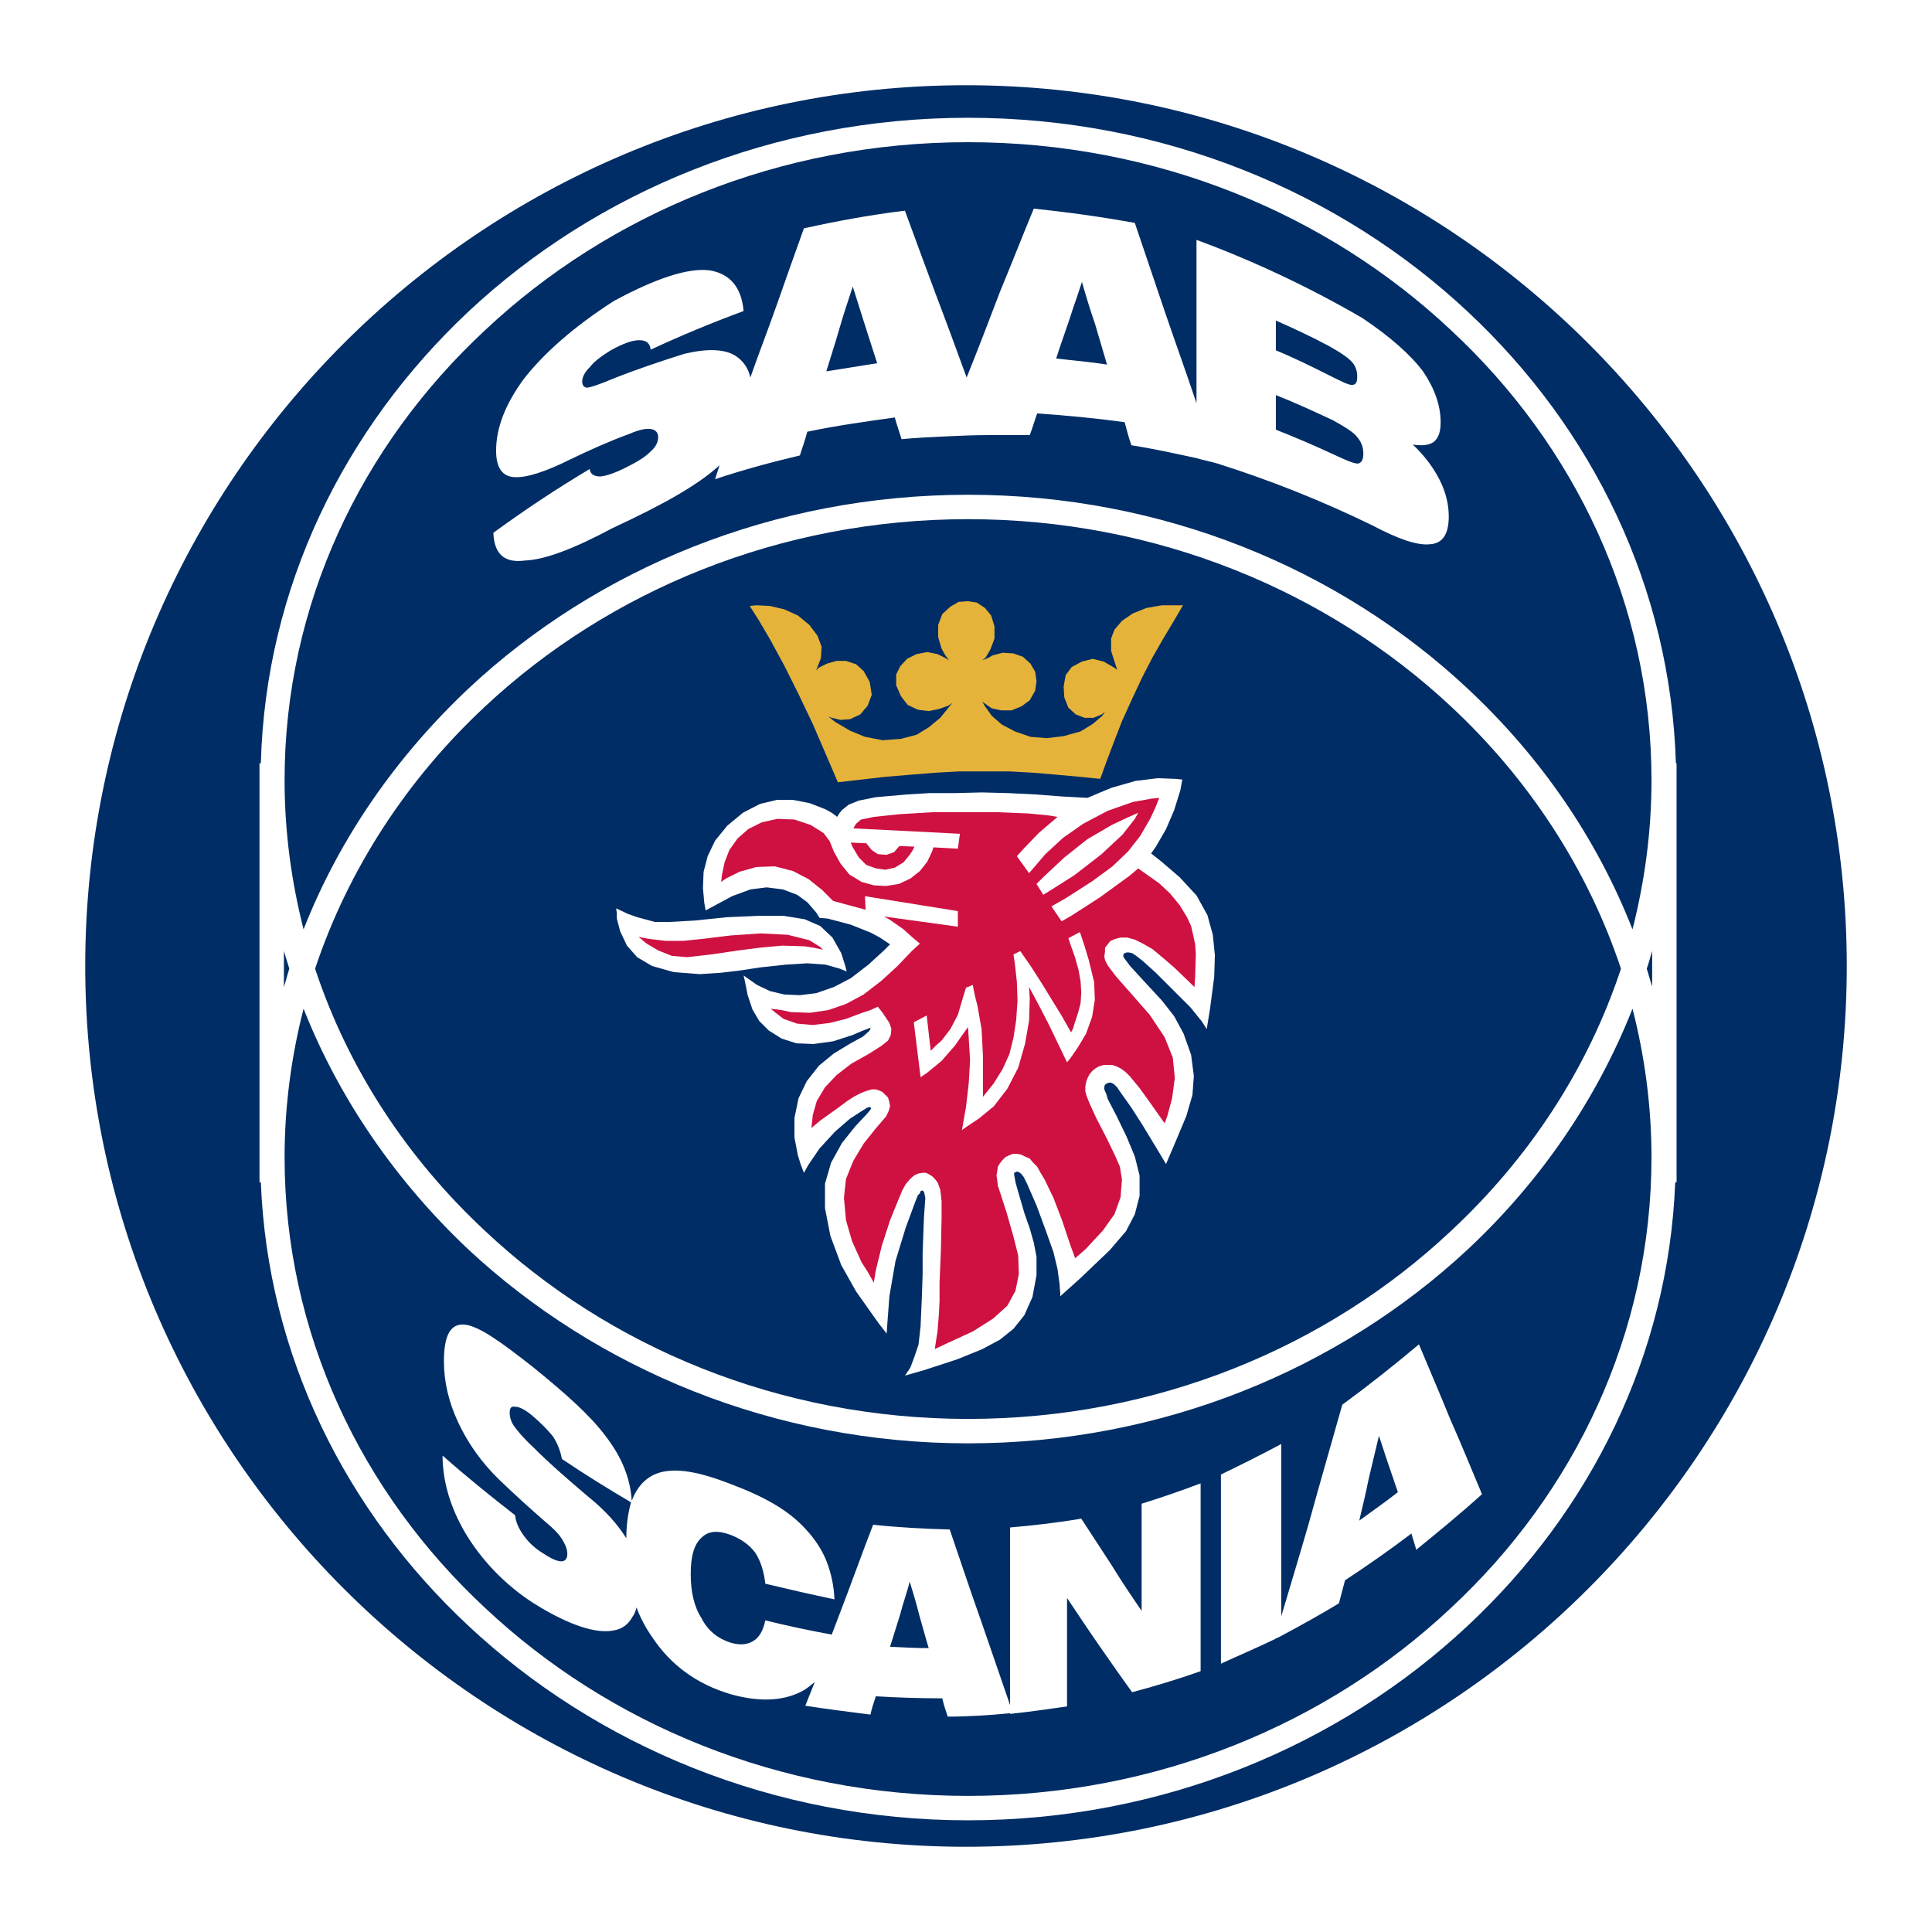 <?xml version="1.0" encoding="utf-8"?>
<!-- Generator: Adobe Illustrator 13.0.0, SVG Export Plug-In . SVG Version: 6.00 Build 14948)  -->
<!DOCTYPE svg PUBLIC "-//W3C//DTD SVG 1.0//EN" "http://www.w3.org/TR/2001/REC-SVG-20010904/DTD/svg10.dtd">
<svg version="1.0" id="Layer_1" xmlns="http://www.w3.org/2000/svg" xmlns:xlink="http://www.w3.org/1999/xlink" x="0px" y="0px"
	 width="192.756px" height="192.756px" viewBox="0 0 192.756 192.756" enable-background="new 0 0 192.756 192.756"
	 xml:space="preserve">
<g>
	<polygon fill-rule="evenodd" clip-rule="evenodd" fill="#FFFFFF" points="0,0 192.756,0 192.756,192.756 0,192.756 0,0 	"/>
	<path fill-rule="evenodd" clip-rule="evenodd" fill="#002D65" d="M96.378,8.504c48.436,0,87.874,39.438,87.874,87.874
		c0,48.435-39.438,87.874-87.874,87.874S8.504,144.812,8.504,96.378C8.504,47.942,47.942,8.504,96.378,8.504L96.378,8.504z"/>
	<path fill-rule="evenodd" clip-rule="evenodd" fill="#FFFFFF" d="M28.325,94.89v3.585c0.203-0.609,0.338-1.217,0.541-1.826
		C28.663,96.04,28.528,95.499,28.325,94.89L28.325,94.89z M26.024,117.957H25.89V76.151h0.135
		c0.474-17.588,8.321-33.418,20.7-45.053C59.51,19.125,77.166,11.751,96.581,11.751s37.07,7.374,49.856,19.347
		c12.446,11.635,20.227,27.465,20.768,45.053h0.067v41.806h-0.135c-0.677,17.25-8.456,32.809-20.7,44.242
		c-12.786,11.973-30.441,19.414-49.856,19.414s-37.071-7.441-49.856-19.414C34.48,150.766,26.701,135.207,26.024,117.957
		L26.024,117.957z M96.581,14.186c-18.806,0-35.853,7.171-48.165,18.739c-12.379,11.5-20.023,27.397-20.023,44.917
		c0,5.141,0.676,10.08,1.894,14.883c3.585-9.133,9.268-17.25,16.438-24.015C59.51,56.736,77.166,49.363,96.581,49.363
		s37.07,7.374,49.856,19.347c7.237,6.765,12.853,14.882,16.438,24.015c1.218-4.803,1.895-9.742,1.895-14.883
		c0-17.521-7.645-33.417-20.023-44.917C132.435,21.357,115.387,14.186,96.581,14.186L96.581,14.186z M31.437,96.648
		c3.314,10.012,9.2,18.941,16.979,26.18c12.312,11.568,29.359,18.738,48.165,18.738c18.806,0,35.854-7.17,48.165-18.738
		c7.779-7.238,13.665-16.168,16.979-26.18c-3.314-9.944-9.2-18.941-16.979-26.18c-12.312-11.5-29.359-18.67-48.165-18.67
		c-18.806,0-35.853,7.17-48.165,18.67C40.636,77.707,34.751,86.705,31.437,96.648L31.437,96.648z M164.837,94.89
		c-0.202,0.609-0.338,1.217-0.541,1.759c0.203,0.609,0.339,1.217,0.541,1.758V94.89L164.837,94.89z M162.875,100.641
		c-3.585,9.064-9.2,17.25-16.438,24.014c-12.786,11.906-30.441,19.348-49.856,19.348s-37.071-7.441-49.856-19.348
		c-7.17-6.764-12.853-14.949-16.438-24.014c-1.218,4.734-1.894,9.74-1.894,14.814c0,17.52,7.644,33.484,20.023,44.984
		c12.312,11.568,29.359,18.738,48.165,18.738c18.806,0,35.854-7.17,48.165-18.738c12.379-11.5,20.023-27.465,20.023-44.984
		C164.77,110.381,164.093,105.375,162.875,100.641L162.875,100.641z"/>
	<path fill-rule="evenodd" clip-rule="evenodd" fill="#FFFFFF" d="M135.884,31.707c2.842,1.894,4.871,3.721,6.089,5.344
		c1.149,1.691,1.759,3.382,1.759,5.074c0,0.947-0.203,1.556-0.677,1.962c-0.474,0.338-1.15,0.406-2.097,0.271
		c1.218,1.15,2.097,2.368,2.706,3.585c0.608,1.218,0.879,2.435,0.879,3.585c0,1.759-0.608,2.706-1.895,2.774
		c-1.285,0.135-3.179-0.541-5.75-1.894c-5.141-2.503-10.282-4.533-15.424-6.156c-0.676-0.203-1.42-0.338-2.097-0.541
		c-2.164-0.474-4.329-0.947-6.494-1.285c-0.271-0.745-0.474-1.556-0.676-2.3c-2.909-0.406-5.818-0.676-8.727-0.879
		c-0.271,0.744-0.474,1.488-0.744,2.165c-1.421,0-2.774,0-4.194,0c-1.421,0-2.841,0.067-4.33,0.135
		c-1.42,0.067-2.841,0.135-4.262,0.271c-0.203-0.677-0.474-1.421-0.677-2.165c-2.909,0.406-5.817,0.812-8.727,1.421
		c-0.203,0.744-0.473,1.556-0.744,2.368c-2.841,0.676-5.615,1.42-8.456,2.368c0.135-0.474,0.338-1.015,0.474-1.488
		c0,0.067-0.068,0.067-0.068,0.135c-2.232,2.029-5.818,3.991-10.621,6.224c-3.788,2.029-6.765,3.179-8.794,3.247
		c-2.029,0.271-3.044-0.676-3.112-2.773c3.247-2.368,6.427-4.465,9.606-6.359c0.068,0.541,0.474,0.744,1.083,0.744
		c0.609-0.068,1.421-0.338,2.503-0.879c1.083-0.542,1.894-1.015,2.435-1.556c0.542-0.474,0.812-0.947,0.812-1.488
		c0-0.474-0.271-0.744-0.744-0.812c-0.473-0.068-1.15,0.067-2.097,0.474c-2.029,0.744-3.991,1.623-5.953,2.57
		c-2.436,1.218-4.33,1.827-5.547,1.759c-1.217-0.067-1.826-0.947-1.826-2.638c0-2.232,0.879-4.6,2.773-7.171
		c1.894-2.435,4.871-5.141,8.997-7.779c4.262-2.3,7.441-3.314,9.538-3.044c2.029,0.338,3.18,1.691,3.382,4.059
		c-3.111,1.15-6.223,2.435-9.268,3.855c-0.068-0.676-0.473-0.947-1.15-0.947c-0.676,0-1.624,0.338-2.841,1.015
		c-0.879,0.541-1.624,1.083-2.097,1.691c-0.541,0.542-0.744,1.015-0.744,1.421c0,0.406,0.203,0.609,0.541,0.609
		c0.406-0.068,1.218-0.338,2.503-0.88c2.368-0.947,4.803-1.758,7.17-2.503c2.3-0.541,3.991-0.473,5.074,0.203
		c0.744,0.474,1.285,1.218,1.488,2.165c0.879-2.503,1.826-4.938,2.706-7.441c0.879-2.503,1.758-5.006,2.638-7.441
		c3.382-0.744,6.697-1.353,10.079-1.759c1.015,2.773,2.03,5.547,3.044,8.253c1.082,2.841,2.097,5.615,3.112,8.388
		c1.15-2.841,2.232-5.682,3.315-8.523c1.149-2.773,2.232-5.547,3.382-8.321c3.314,0.338,6.697,0.812,10.08,1.421
		c1.015,2.977,2.029,6.021,3.044,8.997s2.097,5.953,3.111,8.997c0-2.773,0-5.479,0-8.186c0-2.706,0-5.412,0-8.118
		C124.857,25.957,130.404,28.527,135.884,31.707L135.884,31.707z M127.293,31.978c0,0.947,0,1.962,0,2.977
		c1.826,0.744,3.585,1.624,5.344,2.503c1.218,0.609,1.895,0.947,2.232,0.947c0.406,0,0.541-0.271,0.541-0.812
		c0-0.542-0.135-1.015-0.473-1.42c-0.339-0.406-1.083-0.947-2.301-1.624C130.878,33.601,129.119,32.79,127.293,31.978
		L127.293,31.978z M127.293,42.869c1.895,0.744,3.788,1.556,5.683,2.436c1.285,0.609,2.097,0.947,2.503,0.947
		c0.338-0.068,0.541-0.338,0.541-1.015c0-0.609-0.203-1.15-0.609-1.624c-0.338-0.474-1.217-1.015-2.435-1.691
		c-1.895-0.88-3.788-1.759-5.683-2.503C127.293,40.569,127.293,41.719,127.293,42.869L127.293,42.869z M105.375,35.766
		c1.691,0.203,3.383,0.338,5.073,0.609c-0.405-1.353-0.812-2.773-1.217-4.126c-0.474-1.353-0.88-2.706-1.286-4.126
		c-0.405,1.285-0.879,2.571-1.285,3.856C106.255,33.195,105.781,34.48,105.375,35.766L105.375,35.766z M82.442,37.051
		c1.691-0.27,3.382-0.541,5.074-0.812c-0.406-1.285-0.812-2.503-1.217-3.789c-0.406-1.285-0.812-2.57-1.218-3.855
		c-0.474,1.42-0.947,2.841-1.353,4.262C83.322,34.278,82.849,35.698,82.442,37.051L82.442,37.051z"/>
	<path fill-rule="evenodd" clip-rule="evenodd" fill="#FFFFFF" d="M121.813,165.986c0-3.18,0-6.291,0-9.471c0-3.111,0-6.223,0-9.402
		c1.962-0.947,3.991-1.961,6.021-3.045c0,3.18,0,6.359,0,9.539c0,2.57,0,5.141,0,7.645c0.88-2.977,1.826-6.088,2.706-9.133
		c1.082-3.924,2.232-7.914,3.382-11.973c2.504-1.828,5.074-3.857,7.645-6.021c1.015,2.436,2.098,4.938,3.112,7.441
		c1.082,2.436,2.097,4.938,3.179,7.51c-2.164,1.961-4.396,3.787-6.562,5.547c-0.136-0.543-0.338-1.084-0.474-1.625
		c-2.232,1.691-4.465,3.248-6.629,4.668c-0.203,0.744-0.406,1.557-0.609,2.301c-1.894,1.15-3.855,2.232-5.75,3.246l0,0
		c-0.203,0.137-0.474,0.203-0.676,0.34l0,0l0,0C125.331,164.432,123.572,165.176,121.813,165.986L121.813,165.986z M80.346,170.182
		c0.338-0.812,0.609-1.557,0.947-2.367c-0.338,0.27-0.744,0.607-1.082,0.811c-1.759,1.016-4.194,1.285-7.306,0.406
		c-3.45-1.016-6.021-2.977-7.779-5.615c-0.676-0.947-1.218-1.961-1.624-3.043c-0.068,0.338-0.203,0.676-0.406,0.945
		c-0.406,0.744-1.015,1.219-1.894,1.354c-1.691,0.338-4.397-0.473-8.05-2.773c-2.909-1.895-5.141-4.33-6.697-6.9
		c-1.556-2.637-2.3-5.275-2.3-7.779c2.368,2.098,4.803,4.059,7.238,5.953c0.068,0.678,0.338,1.285,0.812,1.963
		c0.474,0.676,1.083,1.285,1.962,1.826c0.812,0.541,1.42,0.811,1.827,0.811c0.406,0,0.609-0.27,0.609-0.744
		c0-0.473-0.203-0.947-0.542-1.488s-0.879-1.082-1.624-1.689c-1.556-1.354-3.044-2.707-4.532-4.127
		c-1.894-1.826-3.247-3.789-4.194-5.818c-0.947-2.029-1.42-4.059-1.42-6.088c0-2.639,0.676-3.855,2.165-3.652
		c1.42,0.203,3.585,1.758,6.765,4.262c3.247,2.637,5.683,4.803,7.238,6.9c1.556,2.029,2.436,4.125,2.571,6.426
		c0-0.068,0.068-0.135,0.068-0.203c0.473-1.15,1.15-1.895,2.029-2.367c1.759-0.881,4.329-0.475,7.779,0.879
		c3.247,1.217,5.75,2.57,7.509,4.533c0.879,0.945,1.556,1.961,2.029,3.111c0.474,1.217,0.744,2.436,0.812,3.855
		c-2.3-0.473-4.6-1.016-6.9-1.557c-0.135-1.217-0.474-2.299-1.015-3.111c-0.608-0.812-1.42-1.354-2.435-1.758
		c-1.285-0.475-2.232-0.406-2.909,0.27c-0.744,0.676-1.083,1.826-1.083,3.654c0,1.758,0.338,3.246,1.083,4.396
		c0.609,1.217,1.624,2.029,2.909,2.436c0.947,0.27,1.691,0.203,2.3-0.203c0.542-0.338,0.947-1.016,1.15-2.029
		c2.165,0.541,4.397,1.014,6.629,1.42c0.271-0.676,0.474-1.285,0.744-1.961c1.15-2.977,2.232-6.021,3.382-8.998
		c2.57,0.271,5.074,0.406,7.645,0.475c1.082,3.178,2.097,6.223,3.179,9.268c0.947,2.773,1.895,5.479,2.842,8.252
		c0-2.842,0-5.615,0-8.389c0-3.111,0-6.223,0-9.334c2.367-0.203,4.735-0.475,7.103-0.881c1.015,1.557,2.029,3.113,3.044,4.668
		c0.947,1.557,1.962,3.045,2.977,4.533c0-1.76,0-3.518,0-5.344c0-1.76,0-3.586,0-5.346c1.962-0.607,3.924-1.285,5.886-2.029
		c0,3.113,0,6.225,0,9.336c0,3.18,0,6.291,0,9.402c-2.3,0.812-4.532,1.488-6.833,2.098c-1.082-1.488-2.164-3.045-3.247-4.6
		c-1.082-1.557-2.164-3.18-3.247-4.803c0,1.758,0,3.584,0,5.412c0,1.826,0,3.584,0,5.41c-1.894,0.271-3.788,0.543-5.682,0.744
		c0,0,0,0,0-0.066c-2.098,0.203-4.194,0.338-6.224,0.338c-0.203-0.609-0.406-1.217-0.542-1.826c-2.232,0-4.397-0.068-6.629-0.203
		c-0.203,0.609-0.406,1.217-0.541,1.826C84.675,170.791,82.51,170.52,80.346,170.182L80.346,170.182z M62.487,153.473
		c0-1.422,0.203-2.639,0.473-3.586c-2.3-1.354-4.6-2.773-6.9-4.33c-0.135-0.744-0.406-1.488-0.879-2.23
		c-0.541-0.678-1.285-1.422-2.165-2.166c-0.676-0.541-1.217-0.812-1.623-0.812c-0.406-0.066-0.541,0.137-0.541,0.609
		c0,0.406,0.135,0.881,0.406,1.285c0.338,0.475,0.947,1.219,1.894,2.098c1.759,1.76,3.653,3.383,5.479,4.938
		C60.322,150.631,61.607,152.051,62.487,153.473L62.487,153.473z M88.802,164.297c1.285,0.066,2.57,0.135,3.856,0.135
		c-0.338-1.082-0.609-2.166-0.948-3.314c-0.27-1.084-0.608-2.232-0.947-3.314c-0.271,1.082-0.676,2.164-0.947,3.246
		C89.478,162.131,89.14,163.213,88.802,164.297L88.802,164.297z M135.613,151.713c1.285-0.947,2.571-1.826,3.856-2.84
		c-0.339-0.947-0.609-1.828-0.947-2.773c-0.338-0.947-0.609-1.895-0.947-2.842c-0.338,1.42-0.677,2.842-1.015,4.262
		C136.29,148.873,135.951,150.293,135.613,151.713L135.613,151.713z"/>
	<path fill-rule="evenodd" clip-rule="evenodd" fill="#FFFFFF" d="M83.525,81.496l-0.541-0.406l-0.609-0.338l-1.556-0.609
		l-1.691-0.338h-1.624l-1.691,0.406l-1.691,0.879l-1.556,1.285l-1.217,1.489l-0.744,1.556l-0.406,1.556l-0.067,1.624l0.135,1.488
		l0.135,0.744l0.879-0.473l1.759-0.947l1.827-0.676l1.624-0.203l1.624,0.203l1.42,0.541l1.015,0.744l0.879,1.015l0.338,0.541
		l0.812,0.068l2.3,0.609l2.029,0.812l0.879,0.474l1.015,0.676l-0.609,0.609l-1.556,1.421l-1.759,1.353l-1.691,0.879l-1.759,0.609
		l-1.624,0.203l-1.556-0.068l-1.42-0.338l-1.286-0.609l-0.676-0.473l-0.677-0.475l0.136,0.609l0.271,1.354l0.474,1.42l0.676,1.15
		l0.947,0.947l1.286,0.811l1.488,0.475l1.691,0.068l1.962-0.271l1.894-0.609l0.947-0.406l0.879-0.338v0.137l-0.135,0.201
		l-0.609,0.543l-1.353,0.744l-1.556,0.945l-1.488,1.219l-1.218,1.557l-0.812,1.689l-0.406,1.963v1.961l0.338,1.76l0.271,0.879
		l0.338,0.879l0.406-0.744l1.15-1.691l1.556-1.691l1.489-1.285l1.15-0.744l0.541-0.338l0.203-0.066h0.135l0.067,0.135l-0.067,0.135
		l-0.406,0.475l-1.082,1.148l-1.353,1.691l-1.082,1.963l-0.609,2.096v2.436l0.541,2.773l1.082,2.91l1.488,2.639l1.624,2.299
		l0.677,0.947l0.744,0.947l0.067-1.016l0.203-2.705l0.609-3.518l1.015-3.314l0.947-2.57l0.271-0.678l0.203-0.203l0.068-0.203
		l0.135-0.066h0.068l0.067,0.066l0.068,0.068l0.067,0.271l0.068,0.338l-0.135,1.895l-0.068,1.758l-0.067,1.895v2.098l-0.068,2.029
		l-0.135,3.111l-0.203,1.826l-0.406,1.219l-0.406,1.082l-0.271,0.406l-0.271,0.404l1.895-0.541l3.314-1.082l2.502-1.016l1.76-0.945
		l1.353-1.084l1.082-1.352l0.812-1.826l0.405-2.166v-1.826l-0.271-1.42l-0.405-1.422l-0.542-1.555l-0.473-1.625l-0.406-1.42
		l-0.068-0.406l-0.067-0.338v-0.203l0.136-0.066l0.135-0.068l0.203,0.068l0.203,0.135l0.271,0.338l0.338,0.676l0.947,2.166
		l0.947,2.57l0.744,2.098l0.406,1.689l0.202,1.49l0.068,0.945v0.271l1.962-1.76l2.977-2.84l1.623-1.895l0.88-1.691l0.473-1.826
		v-2.029l-0.473-1.895l-0.812-1.961l-1.015-2.098l-0.879-1.691l-0.136-0.473l-0.203-0.475v-0.27l0.068-0.203l0.202-0.137
		l0.203-0.066h0.203l0.271,0.135l0.339,0.338l0.27,0.406l1.15,1.623l1.083,1.691l1.353,2.232l1.015,1.691l0.812-1.895l1.218-2.908
		l0.608-2.098l0.136-1.895l-0.271-2.096l-0.744-2.098l-0.947-1.758l-1.218-1.557l-1.69-1.826l-1.488-1.624l-0.609-0.812
		l-0.067-0.135v-0.203l0.136-0.135l0.202-0.068h0.203l0.338,0.068l0.406,0.271l0.609,0.474l1.353,1.218l1.826,1.826l1.624,1.623
		l1.149,1.422l0.474,0.744l0.339-2.098l0.405-3.111l0.068-2.166l-0.203-2.029l-0.541-1.962l-1.083-1.961l-1.691-1.827l-1.894-1.624
		l-0.947-0.744l0.474-0.677l1.015-1.758l0.812-1.895l0.609-1.962l0.203-1.082l-0.677-0.068l-1.759-0.068l-2.232,0.271l-2.368,0.676
		l-1.149,0.474l-1.286,0.541l-2.502-0.135l-2.639-0.203l-2.773-0.136l-2.639-0.067l-2.638,0.067h-2.571l-2.232,0.136l-3.112,0.271
		l-1.691,0.338l-1.015,0.406l-0.676,0.541l-0.271,0.338L83.525,81.496L83.525,81.496z M61.472,90.628l0.068,0.474v0.541l0.338,1.285
		l0.676,1.421l1.015,1.15l1.488,0.879l2.165,0.609l2.57,0.203l2.097-0.135l1.759-0.203l2.232-0.338l2.503-0.271l2.165-0.136
		l1.827,0.136l1.42,0.406l0.677,0.271l-0.135-0.541l-0.406-1.285l-0.879-1.556l-1.217-1.15l-1.556-0.677l-2.097-0.338h-2.502
		l-3.112,0.135l-3.314,0.338l-2.436,0.135h-1.488l-1.759-0.474l-0.947-0.338L61.472,90.628L61.472,90.628z"/>
	<polygon fill-rule="evenodd" clip-rule="evenodd" fill="#E6B33A" points="83.593,78.045 85.96,77.775 88.328,77.504 90.763,77.301 
		93.266,77.098 95.702,76.963 98.204,76.963 100.707,76.963 103.143,77.098 105.511,77.301 107.743,77.504 109.772,77.707 
		110.381,76.016 111.125,74.054 111.937,71.957 112.951,69.725 113.967,67.56 114.98,65.598 116.063,63.704 117.078,62.013 
		118.025,60.39 117.416,60.39 115.928,60.39 114.372,60.66 113.02,61.201 111.937,61.945 111.192,62.825 110.854,63.704 
		110.854,64.922 111.125,65.801 111.464,66.816 111.058,66.545 110.11,66.004 109.028,65.734 107.945,66.004 106.931,66.545 
		106.322,67.357 106.119,68.507 106.188,69.59 106.593,70.604 107.337,71.281 108.217,71.619 109.096,71.619 109.907,71.281 
		110.246,71.01 109.976,71.416 109.028,72.228 107.811,72.972 106.119,73.445 104.428,73.648 102.805,73.513 101.248,72.972 
		99.963,72.295 98.949,71.416 98.272,70.469 98.001,69.995 98.272,70.198 98.949,70.672 99.896,70.875 100.91,70.875 
		101.925,70.469 102.737,69.86 103.278,68.913 103.413,67.966 103.278,67.019 102.805,66.207 102.061,65.531 101.113,65.192 
		100.031,65.125 99.017,65.396 98.543,65.666 98.001,65.869 98.34,65.598 98.813,64.787 99.219,63.704 99.219,62.487 98.881,61.404 
		98.272,60.66 97.46,60.119 96.581,59.983 95.634,60.051 94.822,60.525 94.01,61.269 93.604,62.351 93.604,63.569 93.943,64.719 
		94.281,65.328 94.687,65.869 94.349,65.666 93.537,65.26 92.522,65.057 91.44,65.26 90.493,65.734 89.816,66.478 89.411,67.29 
		89.411,68.372 89.884,69.454 90.561,70.333 91.575,70.807 92.658,70.942 93.672,70.739 94.619,70.401 95.025,70.131 94.687,70.537 
		93.807,71.619 92.658,72.566 91.44,73.31 89.884,73.716 88.058,73.851 86.299,73.513 84.811,72.904 83.322,72.025 82.646,71.484 
		82.984,71.619 83.863,71.822 84.811,71.754 85.825,71.281 86.569,70.401 86.975,69.319 86.772,68.034 86.164,66.951 85.419,66.275 
		84.404,65.937 83.458,65.937 82.51,66.207 81.699,66.613 81.428,66.884 81.563,66.545 81.901,65.666 81.969,64.516 81.563,63.434 
		80.751,62.351 79.602,61.404 78.249,60.795 76.828,60.457 75.475,60.39 74.798,60.457 75.746,61.945 76.896,63.907 78.249,66.41 
		79.669,69.251 81.09,72.228 82.375,75.204 83.593,78.045 	"/>
	<path fill-rule="evenodd" clip-rule="evenodd" fill="#CE1141" d="M92.455,101.316l-1.286,0.676l0.677,5.48l0.609-0.406l1.488-1.219
		l1.353-1.555l0.608-0.879l0.677-0.947l0.068,1.082l0.135,2.232l-0.135,2.299l-0.271,2.369l-0.203,1.148l-0.203,1.15l0.474-0.338
		l1.217-0.812l1.488-1.217l1.353-1.758l1.083-2.098l0.677-2.367l0.405-2.301l0.068-2.232l-0.068-1.15l0.947,1.76l0.947,1.826
		l0.947,1.961l0.946,1.963l0.339-0.406l0.744-1.082l0.812-1.354l0.609-1.691l0.271-1.691l-0.068-1.758l-0.541-2.233l-0.405-1.353
		l-0.474-1.42l-1.15,0.609l0.203,0.608l0.474,1.353l0.338,1.218l0.203,1.15l0.067,1.082l-0.067,1.082l-0.271,1.016l-0.339,1.014
		l-0.135,0.475l-0.203,0.406l-0.879-1.557l-2.03-3.314l-1.082-1.691l-1.082-1.556l-0.677,0.338l0.135,0.879l0.203,1.827l0.068,1.895
		l-0.136,1.961l-0.271,1.76l-0.406,1.623l-0.676,1.488l-0.88,1.42l-0.541,0.678l-0.541,0.676v-1.42v-2.707l-0.136-2.637
		l-0.406-2.301l-0.271-1.082l-0.203-1.016l-0.676,0.271l-0.271,0.879l-0.541,1.826l-0.744,1.422l-0.879,1.148l-0.541,0.475
		l-0.542,0.541L92.455,101.316L92.455,101.316L92.455,101.316z M104.09,89.275l-0.677-1.083l0.744-0.744l2.03-1.894l2.299-1.827
		l2.436-1.42l1.286-0.609l1.353-0.609l-0.338,0.609l-1.218,1.556l-2.098,1.962l-2.706,2.097l-1.488,0.947L104.09,89.275
		L104.09,89.275z M86.434,84.134l-1.556-0.068l0.203,0.474l0.608,1.015l0.744,0.744l0.947,0.338l0.947,0.135l0.947-0.203
		l0.879-0.541l0.609-0.744l0.271-0.406l0.203-0.406l-1.488-0.067l-0.135,0.135l-0.406,0.474l-0.744,0.271l-0.879-0.067l-0.609-0.406
		l-0.271-0.338L86.434,84.134L86.434,84.134z M85.148,82.646l10.621,0.541l-0.203,1.488l-2.436-0.135l-0.135,0.406l-0.474,1.015
		l-0.744,0.947l-0.947,0.744l-1.15,0.541l-1.285,0.203l-1.218-0.068L85.96,87.99l-1.218-0.744l-0.879-1.083l-0.677-1.218
		l-0.406-1.015l-0.608-0.812l-1.286-0.812l-1.624-0.541l-1.691-0.068l-1.556,0.338l-1.353,0.677l-1.082,0.947l-0.812,1.15
		l-0.474,1.218l-0.271,1.285l-0.068,0.677l0.474-0.338l1.353-0.677l1.691-0.473l1.826-0.068l1.827,0.474l1.556,0.812l1.353,1.083
		l0.541,0.542l0.542,0.541l1.488,0.406l1.759,0.474l-0.067-1.353l9.268,1.488v1.556l-7.374-1.015l0.609,0.338l1.353,0.947
		l0.744,0.676l0.879,0.744l-0.812,0.744l-1.488,1.556l-1.556,1.419l-1.758,1.354l-1.759,0.947l-1.759,0.609l-1.826,0.27
		l-1.894-0.066l-0.947-0.203l-1.083-0.135l0.406,0.338l0.879,0.676l1.353,0.473l1.556,0.137l1.691-0.203l1.624-0.406l1.624-0.609
		l0.812-0.27l0.744-0.338l0.474,0.607l0.676,1.016l0.203,0.609l-0.068,0.607l-0.271,0.541l-0.677,0.541l-1.285,0.812l-1.691,0.947
		l-1.488,1.15l-1.15,1.217l-0.812,1.354l-0.406,1.42l-0.068,0.678l-0.067,0.607l0.879-0.744l1.894-1.352l0.812-0.609l0.744-0.475
		l0.677-0.338l0.541-0.203l0.474-0.135h0.406l0.406,0.135l0.271,0.137l0.271,0.27l0.271,0.271l0.135,0.473l0.068,0.406l-0.136,0.473
		l-0.271,0.543l-0.406,0.473l-0.406,0.473l-0.338,0.406l-1.082,1.354l-1.015,1.691l-0.744,1.826l-0.203,1.895l0.203,2.232
		l0.609,2.096l0.947,2.098l0.608,0.947l0.609,1.082l0.203-1.217l0.609-2.504l0.812-2.502l0.879-2.166l0.338-0.811l0.338-0.609
		l0.338-0.406l0.338-0.338l0.271-0.203l0.338-0.135l0.406-0.068h0.338l0.271,0.137l0.338,0.201l0.271,0.271l0.271,0.338l0.135,0.338
		l0.135,0.406l0.068,0.475l0.068,0.676v1.623l-0.068,3.248l-0.135,3.246v1.826l-0.068,1.354l-0.135,1.691l-0.203,1.285l-0.068,0.473
		l1.286-0.607l2.502-1.15l2.03-1.285l1.42-1.285l0.812-1.488l0.338-1.691l-0.067-1.826l-0.474-1.895l-0.677-2.367l-0.676-2.098
		l-0.203-0.609l-0.067-0.607l-0.068-0.406l0.068-0.406l0.067-0.473l0.203-0.34l0.271-0.338l0.271-0.27l0.405-0.203l0.339-0.135
		h0.405l0.406,0.066l0.406,0.203l0.474,0.203l0.338,0.406l0.406,0.406l0.338,0.607l0.406,0.678l0.879,1.826l0.88,2.299l0.812,2.436
		l0.474,1.285l1.082-0.947l1.691-1.826l1.149-1.623l0.609-1.691l0.135-1.758l-0.203-1.285l-0.473-1.084l-0.812-1.691l-1.082-2.096
		l-0.677-1.488l-0.271-0.678l-0.135-0.473v-0.473l0.067-0.406l0.135-0.406l0.203-0.406l0.271-0.338l0.338-0.271l0.338-0.203
		l0.474-0.135h0.406h0.474l0.405,0.135l0.406,0.203l0.474,0.34l0.474,0.473l0.946,1.15l0.88,1.217l1.623,2.301l0.271-0.744
		l0.473-1.76l0.271-2.029l-0.203-2.029l-0.812-2.029l-1.487-2.232l-1.895-2.164l-1.488-1.691l-0.812-1.083l-0.271-0.541
		l-0.068-0.338l0.068-0.474v-0.406l0.271-0.338l0.271-0.338l0.474-0.203l0.541-0.135h0.677l0.744,0.203l0.812,0.406l0.946,0.541
		l1.218,1.015l1.016,0.879l1.961,1.894l0.068-1.082l0.067-2.232l-0.067-0.947l-0.203-0.947l-0.203-0.879l-0.406-0.879l-0.744-1.218
		l-0.946-1.15l-1.083-1.015l-1.149-0.812l-0.947-0.676l-0.88,0.744l-2.977,2.165l-2.841,1.827l-0.947,0.541l-1.015-1.488
		l1.421-0.812l2.639-1.691l2.029-1.488l1.556-1.488l1.218-1.556l1.015-1.759l0.474-1.014l0.405-1.015l-0.744,0.068l-1.894,0.338
		l-2.503,0.879l-2.436,1.285l-2.029,1.42l-1.759,1.624l-0.812,0.947l-0.812,0.947l-1.218-1.691l0.609-0.676l1.556-1.624l0.947-0.812
		l0.947-0.812l-0.812-0.135l-2.029-0.203l-3.247-0.135h-2.029h-2.165h-2.029l-3.45,0.203l-2.571,0.271l-1.285,0.271l-0.474,0.406
		l-0.135,0.203L85.148,82.646L85.148,82.646z M63.704,93.469l0.406,0.338l0.406,0.338l1.15,0.676l1.353,0.542l1.556,0.135
		l2.367-0.271l2.774-0.406l2.097-0.271l2.232-0.203l2.232,0.067l0.879,0.135l0.947,0.203l-0.271-0.271l-1.083-0.677l-2.165-0.541
		l-2.706-0.135l-2.977,0.203l-2.773,0.338l-1.962,0.203H66.41l-1.691-0.203L63.704,93.469L63.704,93.469z"/>
</g>
</svg>

